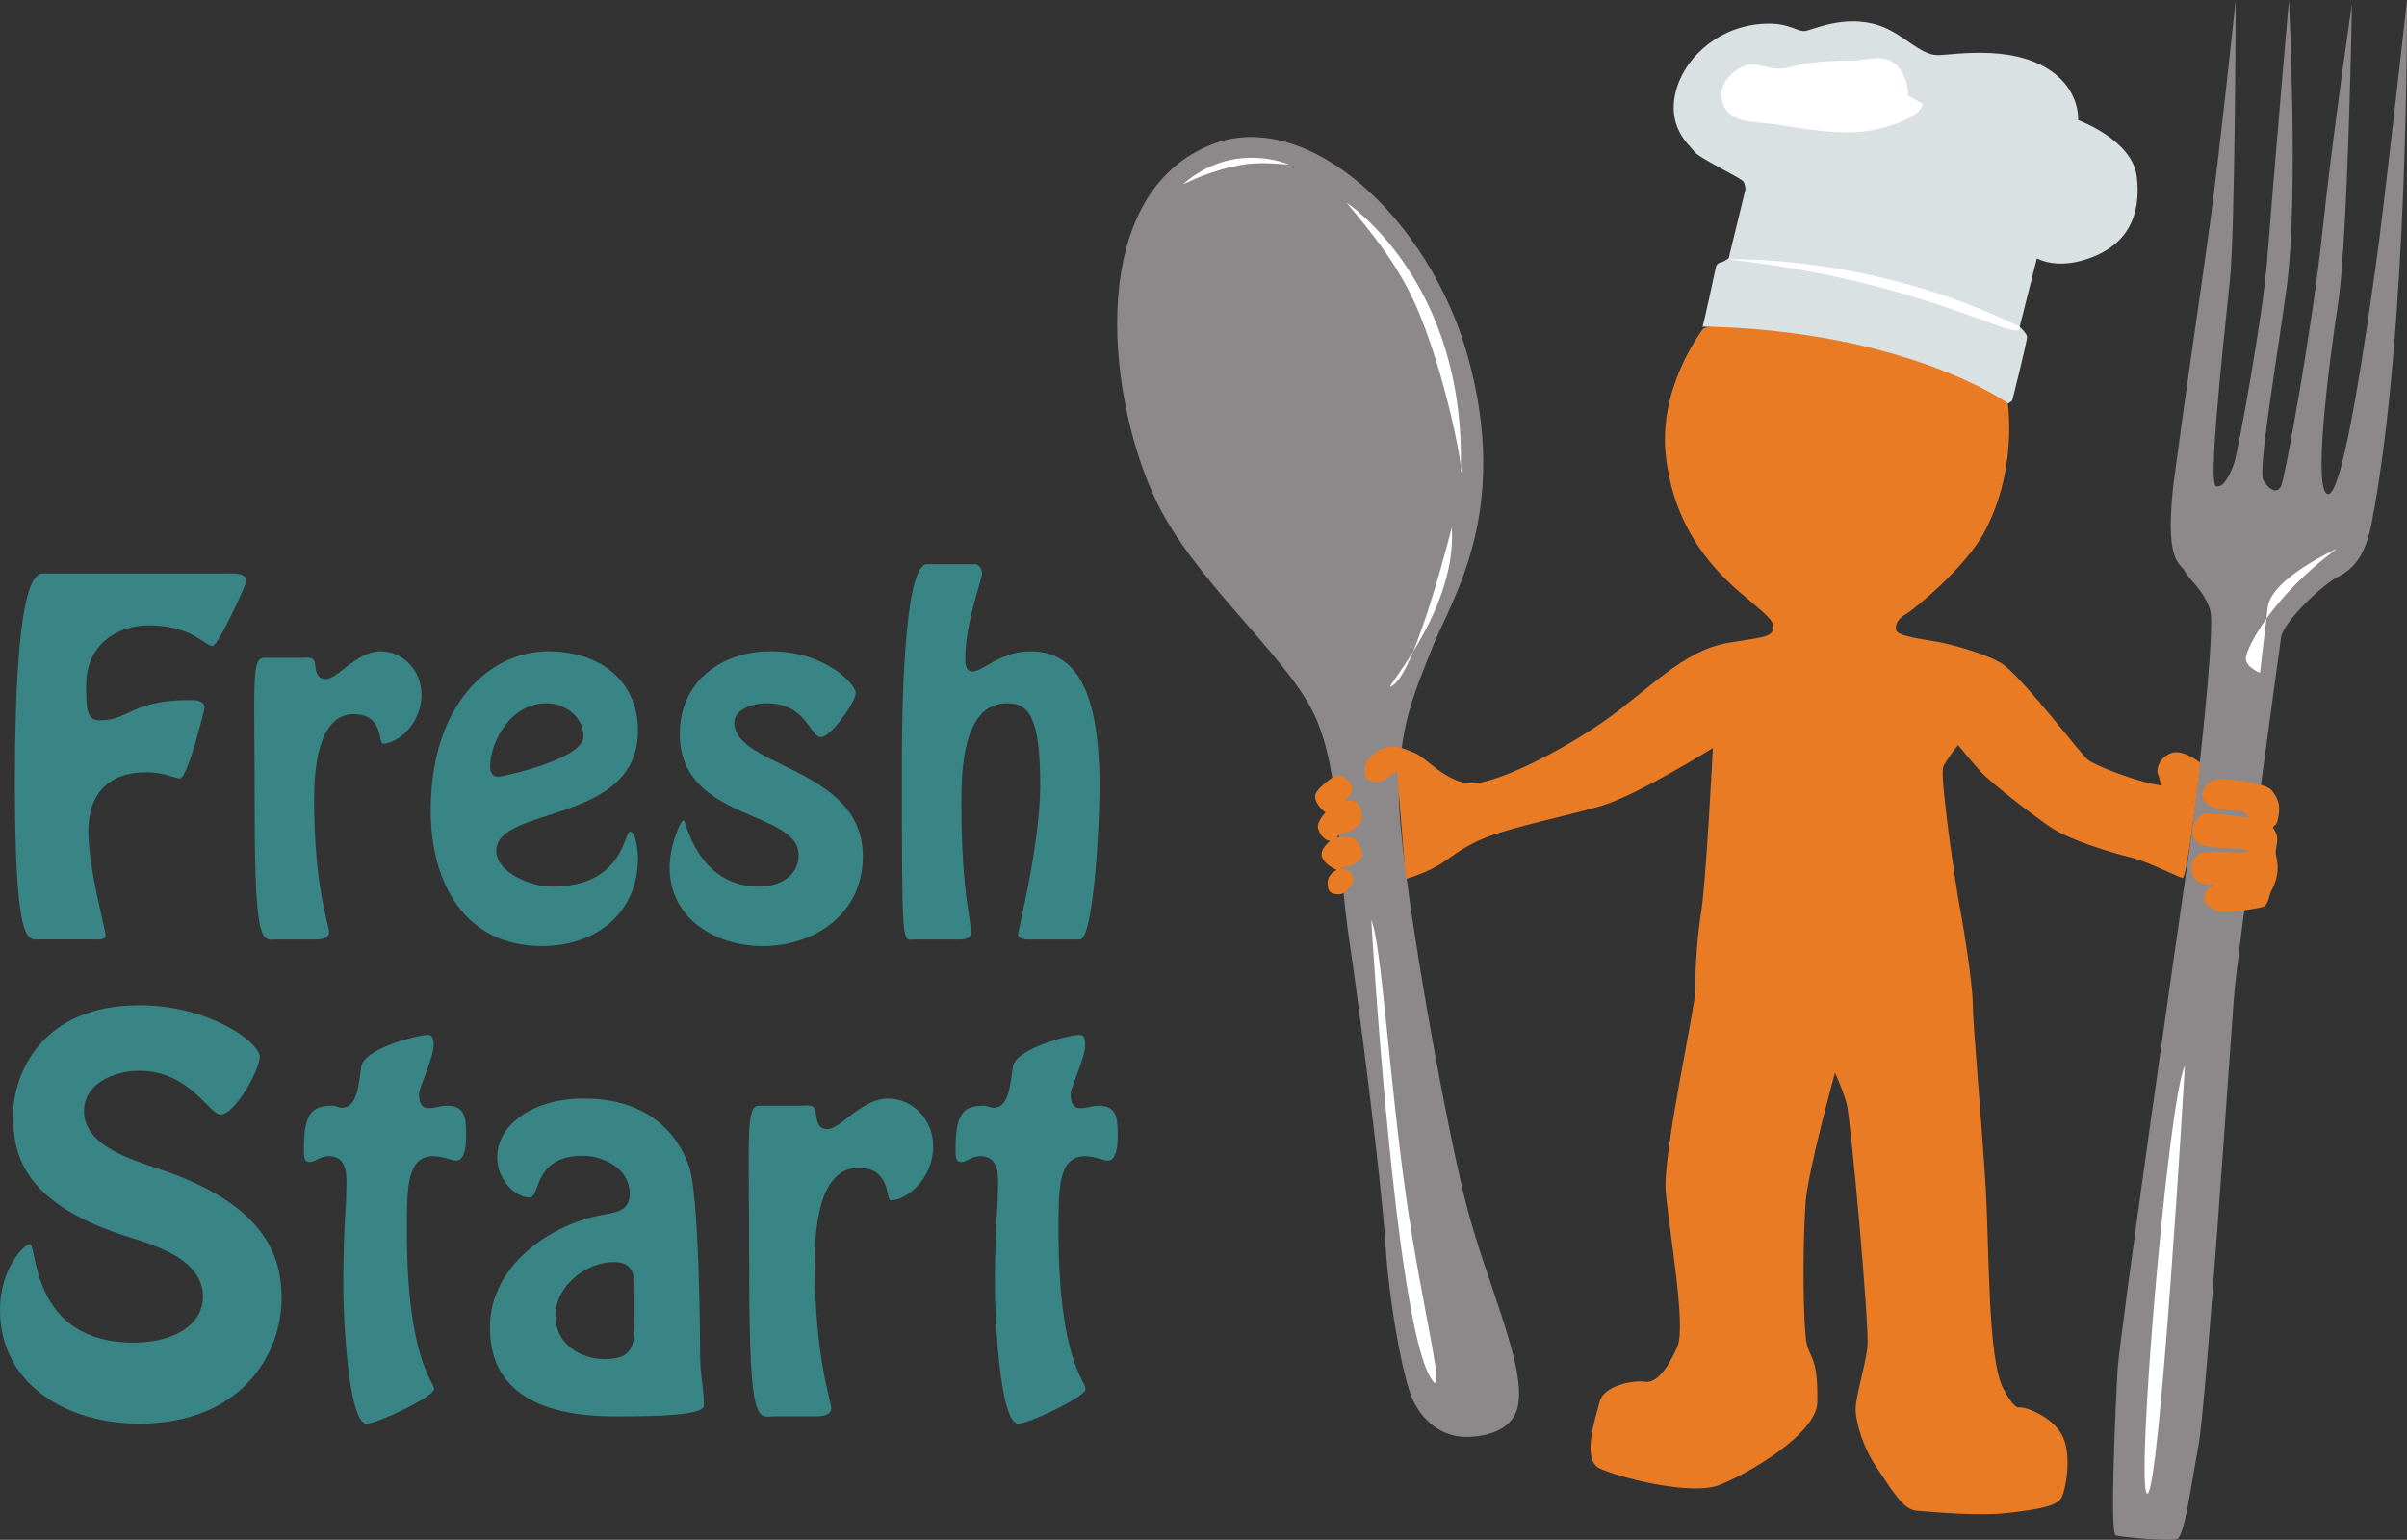 <svg xmlns="http://www.w3.org/2000/svg" id="Layer_2" viewBox="0 0 155.835 99.723"><rect x="0" y="0" width="155.835" height="99.723" fill="#333333" stroke="none"/><defs><style>.cls-1{fill:#398585;}.cls-1,.cls-2,.cls-3,.cls-4,.cls-5{stroke-width:0px;}.cls-2{fill:#d9e1e3;}.cls-3{fill:#8d8889;}.cls-4{fill:#fff;}.cls-5{fill:#e97b24;}</style></defs><g id="Homepage"><g id="Header_copy"><path class="cls-3" d="m78.583,9.307c6.119-2.295,13.962,4.852,16.443,13.764,2.808,10.075-1.018,15.682-2.293,18.869-1.272,3.184-2.166,5.225-2.166,9.562s2.804,20.265,4.333,26.385c1.292,5.168,4.08,10.836,3.319,13.387-.378,1.257-1.79,1.784-3.319,1.784s-2.802-1.02-3.439-2.421c-.639-1.399-1.534-6.249-1.786-10.329-.255-4.078-1.832-16.211-2.295-19.245-.894-5.864-.515-10.964-2.293-14.79-1.786-3.826-7.887-8.755-10.323-14.025-3.193-6.88-4.426-19.85,3.821-22.942"></path><path class="cls-5" d="m86.394,50.289c-.289.13-1.224.852-1.248,1.242-.028.609.672,1.088.672,1.088,0,0-.609.624-.478,1.048.22.737.764.798.764.798,0,0-.703.542-.507,1.051.187.511.951.829.951.829,0,0-.478.193-.57.637-.05.224-.067.798.346.894.416.094.54.03.737-.096.189-.128.639-.605.539-.892-.094-.285-.222-.479-.222-.479l-.603-.187s.796-.131,1.05-.355c.255-.222.491-.374.318-.859-.191-.542-.442-.703-.826-.798-.191-.046-.737.035-.737.035,0,0,.035-.259.354-.289.317-.031.826-.254,1.083-.607.254-.352.163-.666.063-1.022-.117-.437-.637-.54-.99-.478-.348.067.642-.222.416-.985.035.12-.283-.639-.764-.639-.126,0-.348.063-.348.063"></path><path class="cls-3" d="m155.834,0s.126,21.416-2.295,33.907c-.392,2.04-1.144,2.936-2.164,3.443-1.02.513-3.572,2.936-3.698,3.954-.126,1.02-2.802,20.141-3.06,23.456-.255,3.313-1.783,26.261-2.293,28.937-.509,2.677-.892,5.862-1.403,5.99-.509.131-3.567-.128-3.948-.252-.391-.133,0-8.541.124-10.712.126-2.164,3.952-28.939,4.463-32.378.511-3.441,1.912-15.552,1.531-16.828-.387-1.274-1.407-2.038-1.659-2.551-.255-.507-1.403-.507-.635-6.243.763-5.736,1.655-11.6,2.293-16.317.633-4.72,1.653-14.407,1.653-14.407,0,0-.03,14.925-.381,18.227-.507,4.844-1.401,13.131-.89,13.261.507.126.89-.764,1.146-1.403.257-.637,1.916-9.816,2.164-13.257.257-3.441,1.407-16.828,1.407-16.828,0,0,.633,12.62-.128,18.486-.548,4.189-1.91,11.982-1.527,12.618.379.639.889.894,1.144.383.257-.509,2.04-10.327,2.678-16.446.639-6.118,1.914-14.79,1.914-14.79,0,0-.255,15.175-.894,19.378-.64,4.209-1.659,12.369-.64,12.369s2.547-11.091,3.062-14.664c.513-3.567,2.038-17.335,2.038-17.335"></path><path class="cls-5" d="m110.261,21.288c-.318.444-2.864,3.954-2.419,8.159.592,5.614,4.141,8.352,5.416,9.435,1.277,1.083,1.66,1.403,1.527,1.91-.126.513-1.112.528-2.865.831-2.997.507-5.163,3.058-8.096,5.098-2.93,2.04-6.945,4.017-8.541,4.017-1.605,0-2.999-1.721-3.698-1.977-.7-.255-1.338-.702-2.358-.13-1.018.574-1.025,1.542-.639,1.881.481.413,1.312-.159,1.312-.159l.54-.448.574,7.015s.953-.255,1.91-.766c.957-.511,1.594-1.274,3.439-1.975,1.857-.7,5.335-1.396,7.365-2.008,2.329-.703,7.169-3.728,7.169-3.728,0,0-.442,8.667-.761,10.643-.32,1.977-.381,4.078-.381,5.1s-2.11,10.579-1.914,12.941c.185,2.355,1.338,8.733.763,10.07-.577,1.34-1.338,2.421-2.103,2.29-.763-.124-2.678.259-2.932,1.279-.252,1.018-1.211,3.759,0,4.335,1.209.576,5.866,1.783,7.71,1.085,1.849-.703,6.334-3.319,6.377-5.357.061-2.993-.513-2.867-.7-3.885-.194-1.02-.28-5.557-.065-8.987.128-2.04,1.912-8.478,1.912-8.478,0,0,.511,1.083.761,2.038.257.955,1.472,14.407,1.34,15.68-.124,1.272-.826,3.378-.763,4.206.063.826.442,2.295,1.401,3.698.957,1.401,1.659,2.678,2.554,2.74.887.063,4.015.383,6.047.126,2.045-.25,3.128-.444,3.378-1.083.257-.637.64-2.802-.061-4.015-.702-1.207-2.421-1.786-2.741-1.721-.317.063-.829-.853-1.018-1.209-1.022-1.977-.892-8.796-1.144-13.068-.259-4.268-.835-10.643-.835-11.852s-.568-4.852-.827-6.186c-.255-1.338-1.333-8.592-1.081-9.179.189-.446.957-1.403.957-1.403,0,0,.914,1.12,1.464,1.721.702.768,3.319,2.773,4.524,3.602,1.214.831,4.08,1.692,5.163,1.945,1.088.252,3.06,1.272,3.38,1.34.318.063,1.149-7.46,1.149-7.46,0,0-1.087-.892-1.851-.637-.766.255-1.02,1.02-.892,1.338.126.318.191.765.191.765,0,0-.505-.061-1.403-.318-.894-.257-2.74-.924-3.313-1.34-.437-.317-3.948-4.974-5.42-6.119-.777-.611-3.123-1.275-4.011-1.462-.894-.194-2.934-.383-2.995-.831-.063-.448.185-.764.639-1.02.442-.254,3.819-2.949,5.096-5.353,2.229-4.207,1.464-8.543,1.464-8.543,0,0-2.21-1.932-9.372-3.508-8.983-1.971-10.323-1.081-10.323-1.081"></path><path class="cls-5" d="m142.703,51.057c.155-.281.387-.609,1.116-.609.737,0,1.603.198,1.784.222.416.068,1.151.194,1.435.478.291.291.479.737.513,1.055.03.32-.033.764-.13,1.051-.093.287-.348.224-.222.413.13.193.285.448.222.924-.063.479-.126.479-.063.796.063.318.159.768.063,1.277-.093.511-.259.798-.383,1.053-.124.254-.185.926-.54,1.02-.348.093-2.101.411-2.741.287-.639-.128-1.053-.478-1.053-.859,0-.13.068-.385.159-.513.192-.254.609-.35.609-.35,0,0-.7.028-1.149-.193-.265-.128-.507-.702-.446-1.05.065-.355.259-.639.507-.77.257-.126,1.568-.156,1.916-.091.352.063,1.146,0,1.146,0,0,0,.035-.193-.222-.193-.252,0-2.386-.161-2.678-.255-.285-.094-.729-.507-.568-1.148.159-.637.637-.957.887-.922.255.03.937.037,1.56.124.674.098,1.151.161,1.151.161l-.157-.285s-.354-.196-.833-.196c-.474,0-.922-.028-1.37-.22-.442-.189-.831-.639-.511-1.209"></path><path class="cls-2" d="m110.232,21.161c.093-.317.827-3.665.857-3.854.033-.196.193-.289.352-.322.159-.031.478-.257.478-.257l1.085-4.459s0-.285-.126-.507c-.133-.226-2.902-1.531-3.187-1.947-.289-.413-1.912-1.625-1.114-4.174.644-2.06,2.901-4.111,5.958-4.111,1.338,0,1.812.511,2.292.479.478-.033,2.582-1.118,4.846-.352,1.547.522,2.645,1.912,3.763,1.912,1.111,0,5.509-.859,7.963,1.531,1.255,1.22,1.146,2.678,1.146,2.678,0,0,3.511,1.272,3.797,3.665.281,2.38-.481,4.491-3.38,5.383-1.955.602-3.088-.098-3.088-.098l-1.116,4.433s.444.413.478.639c.028.222-.959,4.143-.959,4.143l-.254.189s-3.224-2.34-9.818-3.822c-5.385-1.211-9.971-1.148-9.971-1.148"></path><path class="cls-4" d="m87.181,13.127s7.772,5.087,7.386,17.387c.231.476-.674-5.207-2.615-10.057-1.264-3.165-3.18-5.401-4.77-7.33"></path><path class="cls-4" d="m88.78,59.59s1.514,25.876,3.854,29.659c1.125,1.82-.574-4.5-1.594-11.697-1.105-7.765-1.612-16.574-2.26-17.962"></path><path class="cls-4" d="m93.991,34.156s-2.231,8.976-3.732,10.166c-1.501,1.196,4.13-4.435,3.732-10.166"></path><path class="cls-4" d="m141.457,69.02s-1.629,27.73-2.436,27.714c-.811-.015,1.355-25.677,2.436-27.714"></path><path class="cls-4" d="m83.454,10.66s-3.541-1.581-6.814,1.227c-.17.17,1.016-.589,3.119-1.087,1.466-.342,2.462-.233,3.695-.141"></path><path class="cls-4" d="m123.514,6.192c.089-.711-.311-1.649-.864-2.095-.746-.6-1.751-.198-2.63-.18-1.135.026-2.588.026-3.759.341-.411.104-.742.194-1.131.189-.742-.007-1.472-.474-2.245-.155-.794.326-1.54,1.175-1.433,2.006.237,1.749,2.019,1.546,3.339,1.736,2.014.296,4.211.753,6.266.424.82-.13,3.323-.761,3.421-1.744"></path><path class="cls-4" d="m111.817,16.798s9.288-.381,18.94,4.363c.354,1.305-6.114-3.004-18.94-4.363"></path><path class="cls-4" d="m151.321,35.526s-4.259,1.908-4.5,3.797c-.233,1.884-.5,4.25-.5,4.25,0,0-.918-.352-.918-.944s1.684-4.022,5.918-7.102"></path><path class="cls-1" d="m14.583,37.135c.342,0,1.366-.085,1.366.483,0,.231-1.823,4.218-2.193,4.218-.487,0-1.336-1.336-4.128-1.336-1.97,0-4.05,1.166-4.05,3.902,0,1.709.085,2.249.911,2.249,1.855,0,2.023-1.311,5.786-1.311.317,0,.968,0,.968.483,0,.146-1.109,4.591-1.594,4.591-.287,0-1.053-.402-2.166-.402-2.508,0-3.763,1.453-3.763,3.791,0,2.48,1.14,6.466,1.112,6.782.028.339-.683.255-.938.255h-3.363c-.713,0-1.566.542-1.566-10.14,0-14.077,1.481-13.566,1.964-13.566h11.654Z"></path><path class="cls-1" d="m18.058,60.841c-1.055,0-1.57.881-1.57-8.548,0-7.891-.228-9.659.574-9.688h2.364c.426,0,.94-.139.966.402.057.428.115.97.685.97.429,0,.913-.459,1.51-.913.598-.429,1.283-.887,2.049-.887,1.455,0,2.653,1.257,2.653,2.793,0,1.992-1.627,3.193-2.482,3.193-.341,0,.059-1.912-1.907-1.912-2.393,0-2.564,3.848-2.564,5.559,0,5.668.968,8.061.968,8.574-.026.457-.657.457-.968.457h-2.279Z"></path><path class="cls-1" d="m31.731,49.675c0,.311.141.624.513.624.341,0,5.527-1.14,5.527-2.593,0-1.396-1.311-2.164-2.395-2.164-2.305,0-3.645,2.479-3.645,4.133m-3.845,2.815c0-6.891,3.817-10.312,7.634-10.312,3.132,0,5.784,1.766,5.784,5.133,0,6.123-9.174,4.84-9.174,7.802,0,1.338,2.164,2.308,3.591,2.308,4.672,0,4.672-3.561,5.07-3.561.428,0,.513,1.479.513,1.71,0,3.619-2.791,5.699-6.21,5.699-5.101,0-7.208-4.218-7.208-8.779"></path><path class="cls-1" d="m43.353,56.169c0-1.34.687-3.049.913-3.049.141,0,.855,4.3,4.9,4.3,1.168,0,2.538-.596,2.538-2.049,0-2.936-7.693-2.164-7.693-7.835,0-3.478,2.79-5.359,5.87-5.359,3.561,0,5.523,2.138,5.523,2.71,0,.542-1.594,2.849-2.249,2.849-.74,0-.913-2.193-3.532-2.193-.885,0-2.079.396-2.079,1.251,0,2.936,8.319,2.882,8.319,8.665,0,3.698-3.08,5.812-6.497,5.812-3.017,0-6.012-1.768-6.012-5.101"></path><path class="cls-1" d="m63.125,36.537c.257,0,.457.317.457.598,0,.402-1.085,3.193-1.085,5.47,0,.346,0,.887.485.887.23,0,.683-.255,1.312-.627.653-.341,1.451-.687,2.39-.687,2.597,0,4.502,1.855,4.502,8.724,0,2.732-.396,9.94-1.283,9.94h-2.962c-.257,0-1.025.083-1.025-.368,0-.204,1.429-5.842,1.429-9.631,0-4.42-.744-5.3-2.14-5.3-2.904,0-2.962,4.444-2.962,6.466,0,5.699.624,7.552.624,8.378,0,.455-.541.455-.826.455h-2.821c-.827,0-.827.97-.827-11.682,0-2.277.061-12.622,1.625-12.622h3.106Z"></path><path class="cls-1" d="m9.02,69.347c-1.57,0-3.58.787-3.58,2.612,0,2.262,3.106,3.139,4.837,3.741,6.603,2.197,7.954,5.374,7.954,8.357,0,3.647-2.608,8.143-9.242,8.143-4.461,0-8.989-2.393-8.989-7.387,0-2.669,1.601-4.243,1.918-4.243.533,0,0,6.382,6.758,6.382,2.386,0,4.463-1.037,4.463-2.986,0-2.295-2.828-3.241-4.652-3.804-6.886-2.138-7.639-5.25-7.639-7.922,0-2.64,1.79-7.136,8.172-7.136,4.555,0,7.795,2.421,7.795,3.332,0,.883-1.634,3.743-2.514,3.743-.787,0-2.014-2.832-5.281-2.832"></path><path class="cls-1" d="m28.07,67.681c0,.85-.94,2.771-.94,3.147,0,.565.15.94.628.94.405,0,.783-.159,1.19-.159,1.196,0,1.229.851,1.229,1.921,0,.437,0,1.636-.659,1.636-.254,0-.881-.287-1.447-.287-1.729,0-1.729,2.014-1.729,4.811,0,8.363,1.76,9.742,1.76,10.275,0,.474-3.645,2.234-4.368,2.234-1.196,0-1.509-7.01-1.509-8.739,0-3.867.187-5.374.187-5.97,0-.946.283-2.612-1.131-2.612-.566,0-.881.378-1.225.378-.411,0-.378-.404-.378-.976,0-2.384.692-2.673,1.886-2.673.124,0,.344.131.598.131.972,0,1.066-1.544,1.225-2.641.157-1.196,3.674-2.075,4.305-2.075.22,0,.378.063.378.657"></path><path class="cls-1" d="m41.085,84.154c0-1.101.189-2.419-1.322-2.419-1.855,0-3.804,1.568-3.804,3.487,0,1.762,1.542,2.797,3.208,2.797,1.855,0,1.918-.944,1.918-2.48v-1.385Zm-1.951-5.501c.913-.155,1.638-.313,1.638-1.355,0-1.599-1.666-2.445-3.05-2.445-3.208,0-2.736,2.699-3.426,2.699-1.007,0-2.106-1.227-2.106-2.578,0-2.323,2.606-3.83,5.501-3.83,1.005,0,5.309-.035,6.914,4.367.661,1.823.724,11.125.724,12.228,0,1.385.248,2.199.248,3.269,0,.659-2.952.722-5.749.722-7.578,0-8.108-3.896-8.108-5.786,0-3.956,3.898-6.69,7.415-7.289"></path><path class="cls-1" d="m50.233,91.728c-1.166,0-1.727.972-1.727-9.429,0-8.707-.254-10.656.626-10.69h2.608c.474,0,1.038-.154,1.068.444.065.466.126,1.068.753,1.068.476,0,1.011-.505,1.668-1.007.661-.472,1.416-.972,2.264-.972,1.603,0,2.925,1.377,2.925,3.078,0,2.201-1.794,3.521-2.736,3.521-.376,0,.065-2.108-2.108-2.108-2.64,0-2.825,4.244-2.825,6.132,0,6.255,1.068,8.891,1.068,9.459-.033.503-.726.503-1.068.503h-2.516Z"></path><path class="cls-1" d="m70.256,67.681c0,.85-.942,2.771-.942,3.147,0,.565.155.94.627.94.413,0,.789-.159,1.192-.159,1.198,0,1.229.851,1.229,1.921,0,.437,0,1.636-.659,1.636-.254,0-.883-.287-1.447-.287-1.725,0-1.725,2.014-1.725,4.811,0,8.363,1.755,9.742,1.755,10.275,0,.474-3.643,2.234-4.367,2.234-1.194,0-1.509-7.01-1.509-8.739,0-3.867.191-5.374.191-5.97,0-.946.283-2.612-1.135-2.612-.565,0-.879.378-1.223.378-.409,0-.376-.404-.376-.976,0-2.384.689-2.673,1.886-2.673.124,0,.342.131.594.131.974,0,1.07-1.544,1.229-2.641.156-1.196,3.674-2.075,4.302-2.075.222,0,.378.063.378.657"></path></g></g></svg>
